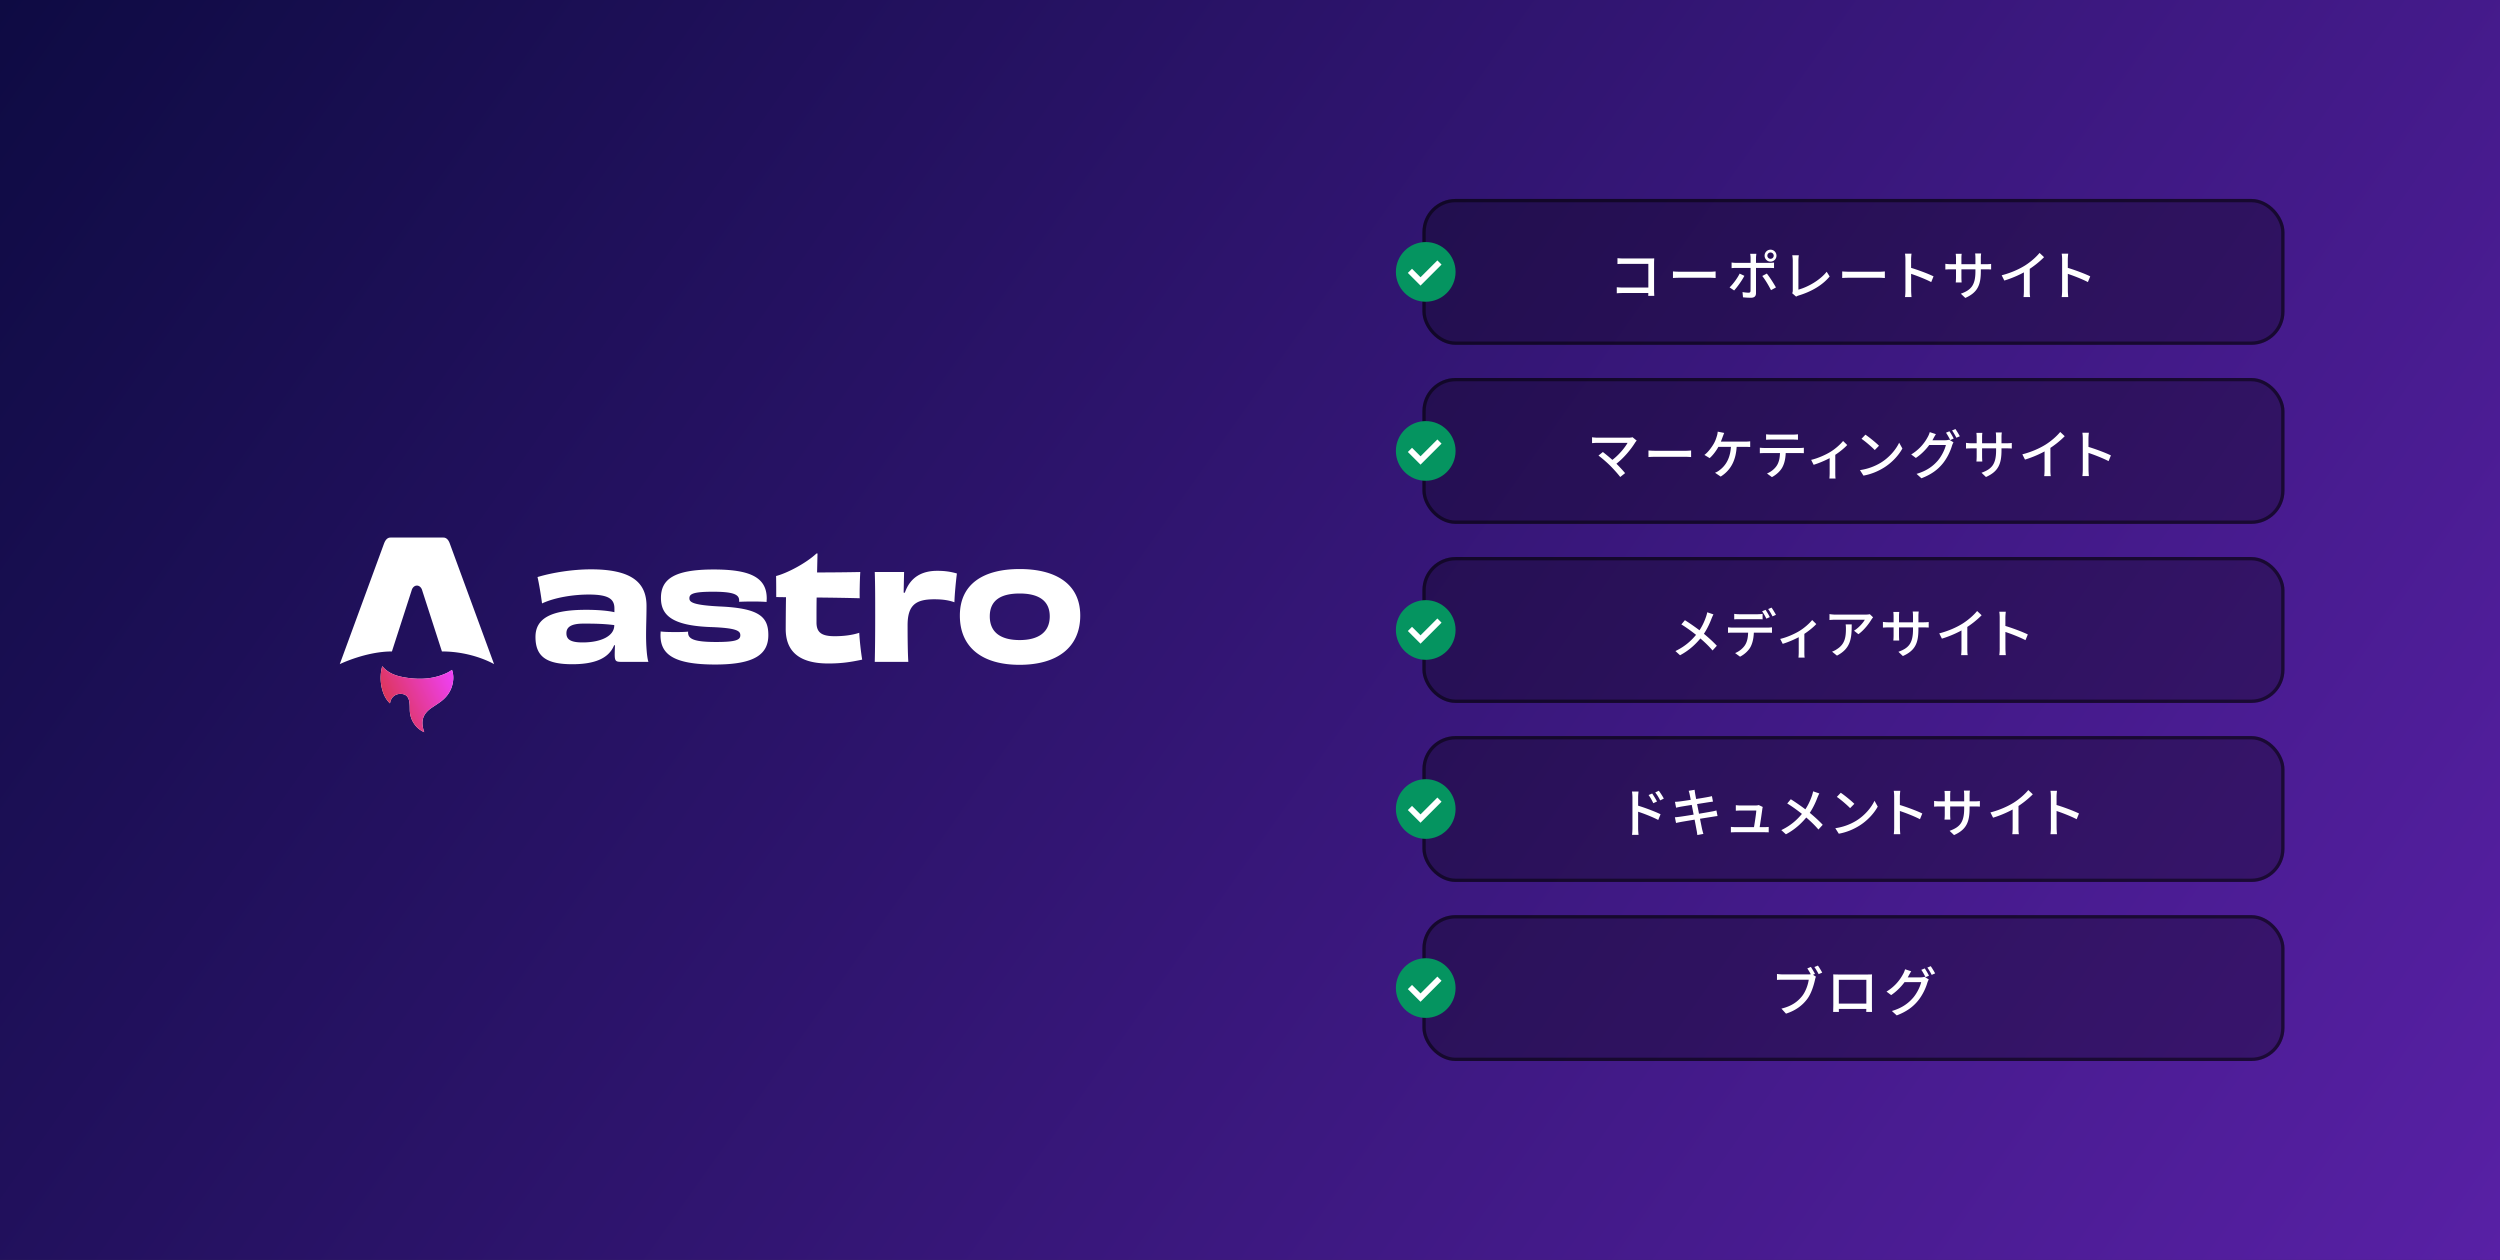 <svg xmlns="http://www.w3.org/2000/svg" width="754" height="380" fill="none">
  <rect width="100%" height="100%" fill="#333333" stroke="none"/>
  <path fill="url(#a)" d="M0 0h754v380H0z"/>
  <rect width="260" height="44" x="429" y="60" fill="#000" fill-opacity=".3" rx="10" style="mix-blend-mode:overlay"/>
  <rect width="259" height="43" x="429.5" y="60.5" stroke="#000" stroke-opacity=".5" rx="9.5" style="mix-blend-mode:overlay"/>
  <path fill="#fff" d="M487.828 77.864c.56.064 1.312.096 1.84.096h7.968c.416 0 .976-.016 1.28-.032-.016.368-.048.928-.048 1.344v8.272c0 .576.048 1.344.064 1.696h-1.824c.016-.336.032-.928.032-1.504v-8.16h-7.456c-.624 0-1.456.032-1.856.064v-1.776Zm-.208 8.768c.48.048 1.184.096 1.872.096h8.608v1.648h-8.56c-.64 0-1.44.032-1.92.08v-1.824Zm16.946-4.768c.528.048 1.504.096 2.384.096h8.688c.784 0 1.408-.064 1.792-.096v1.984c-.352-.016-1.088-.08-1.776-.08h-8.704c-.896 0-1.84.032-2.384.08v-1.984Zm28.466-4.752a.95.95 0 0 0 .96.944.95.95 0 0 0 .96-.944.963.963 0 0 0-.96-.96.963.963 0 0 0-.96.96Zm-.832 0c0-.992.8-1.808 1.792-1.808s1.792.816 1.792 1.808c0 .992-.8 1.792-1.792 1.792a1.79 1.79 0 0 1-1.792-1.792Zm-2.48-.56c-.032.224-.112.88-.112 1.248V88.424c0 .88-.464 1.376-1.504 1.376a23.93 23.93 0 0 1-2.416-.128l-.144-1.584a11.22 11.22 0 0 0 1.808.192c.432 0 .608-.176.608-.592.016-.752.016-6.048.016-6.8V77.8c0-.384-.064-.992-.128-1.248h1.872Zm-7.472 2.624c.464.064.928.112 1.44.112h9.936c.4 0 1.008-.048 1.424-.096v1.664a22.18 22.18 0 0 0-1.408-.048h-9.952c-.48 0-1.008.016-1.44.064v-1.696Zm3.856 4.016c-.704 1.392-2.192 3.456-3.088 4.416l-1.376-.928c1.072-1.008 2.4-2.848 3.04-4.16l1.424.672Zm6.768-.688c.832 1.024 2.112 3.024 2.752 4.192l-1.488.816c-.656-1.312-1.824-3.28-2.64-4.272l1.376-.736Zm7.654 5.936c.144-.32.176-.56.176-.896V78.6c0-.496-.08-1.232-.16-1.616h1.984a13.217 13.217 0 0 0-.128 1.616v8.752c2.864-.768 6.512-2.848 8.528-5.392l.896 1.424c-2.128 2.592-5.424 4.544-9.328 5.728-.192.064-.48.16-.784.352l-1.184-1.024Zm15.081-6.576c.528.048 1.504.096 2.384.096h8.688c.784 0 1.408-.064 1.792-.096v1.984c-.352-.016-1.088-.08-1.776-.08h-8.704c-.896 0-1.84.032-2.384.08v-1.984Zm19.068 5.68V78.28c0-.496-.032-1.248-.128-1.776h1.968a15.99 15.99 0 0 0-.128 1.776c0 2.176.016 8.32.016 9.264 0 .48.048 1.456.112 2.048h-1.968c.096-.576.128-1.44.128-2.048Zm1.344-6.864c2.128.608 5.456 1.84 7.136 2.672l-.704 1.728c-1.824-.96-4.688-2.048-6.432-2.608V80.68Zm21.4 1.104c0 4.128-.944 6.416-4.688 8.08l-1.344-1.28c2.992-1.088 4.4-2.464 4.4-6.72v-4.048c0-.624-.048-1.152-.096-1.376h1.824a10.13 10.13 0 0 0-.096 1.376v3.968Zm-5.776-5.232a9.76 9.76 0 0 0-.08 1.28v5.808c0 .64.048 1.328.064 1.552h-1.776c.032-.224.08-.896.08-1.552v-5.808c0-.384-.032-.864-.08-1.28h1.792Zm-4.928 3.008c.192.032.928.128 1.648.128h10.56c.768 0 1.28-.048 1.6-.096v1.68a25.69 25.69 0 0 0-1.6-.048h-10.56c-.736 0-1.392.048-1.648.064V79.56Zm16.988 3.472c2.816-.736 5.216-1.824 6.992-2.928 1.664-1.04 3.36-2.512 4.432-3.824l1.36 1.28c-1.408 1.44-3.216 2.864-5.088 4.016-1.776 1.088-4.352 2.272-6.896 3.04l-.8-1.584Zm6.704-2.112 1.76-.464v7.264c0 .64.032 1.52.128 1.872h-2c.064-.336.112-1.232.112-1.872v-6.8Zm11.528 6.624V78.28c0-.496-.032-1.248-.128-1.776h1.968a15.99 15.99 0 0 0-.128 1.776c0 2.176.016 8.32.016 9.264 0 .48.048 1.456.112 2.048h-1.968c.096-.576.128-1.44.128-2.048Zm1.344-6.864c2.128.608 5.456 1.84 7.136 2.672l-.704 1.728c-1.824-.96-4.688-2.048-6.432-2.608V80.68Z"/>
  <circle cx="430" cy="82" r="9" fill="#059460"/>
  <path fill="#fff" d="m428.425 86.14 6.345-6.345-1.26-1.26-5.085 5.085-2.565-2.565-1.26 1.26 3.825 3.825Z"/>
  <rect width="260" height="44" x="429" y="114" fill="#000" fill-opacity=".3" rx="10" style="mix-blend-mode:overlay"/>
  <rect width="259" height="43" x="429.5" y="114.5" stroke="#000" stroke-opacity=".5" rx="9.5" style="mix-blend-mode:overlay"/>
  <path fill="#fff" d="M493.633 132.888c-.192.208-.352.4-.464.576-1.232 2-3.504 4.848-6.192 6.8l-1.248-1.152c2.368-1.648 4.304-4.048 5.152-5.552h-8.992c-.64 0-1.408.064-1.728.096v-1.776c.432.064 1.168.128 1.728.128h9.248c.512 0 .96-.048 1.232-.144l1.264 1.024Zm-7.936 7.632c-.944-.96-2.704-2.48-3.6-3.12l1.328-1.072c.784.592 2.528 2.016 3.712 3.152 1.024 1.008 2.272 2.336 2.992 3.216l-1.472 1.168c-.624-.848-1.936-2.304-2.96-3.344Zm11.478-4.656c.528.048 1.504.096 2.384.096h8.688c.784 0 1.408-.064 1.792-.096v1.984c-.352-.016-1.088-.08-1.776-.08h-8.704c-.896 0-1.84.032-2.384.08v-1.984Zm22.841-5.296c-.16.384-.336.864-.464 1.2a22.503 22.503 0 0 1-1.12 2.688c-.624 1.248-1.776 2.832-2.8 3.712l-1.584-.96c1.152-.832 2.24-2.384 2.816-3.376.448-.768.736-1.6.912-2.208.16-.464.256-.992.288-1.44l1.952.384Zm-2.24 2.624h8.512c.4 0 1.072-.016 1.568-.096v1.728c-.544-.048-1.2-.048-1.568-.048h-8.672l.16-1.584Zm6.032.88c-.128 4.832-1.888 7.792-4.848 9.664l-1.712-1.152a5.115 5.115 0 0 0 1.392-.8c1.728-1.296 3.36-3.52 3.44-7.712h1.728Zm8.842-3.088c.496.064 1.04.096 1.568.096h6.464c.48 0 1.088-.032 1.584-.096v1.648a26.206 26.206 0 0 0-1.584-.064h-6.448c-.544 0-1.136.032-1.584.064v-1.648Zm-1.888 4.048c.464.048.96.08 1.456.08h10.48c.336 0 .944-.016 1.344-.08v1.648a35.944 35.944 0 0 0-1.344-.032h-10.48c-.48 0-1.008.016-1.456.048v-1.664Zm7.824.848c0 2.048-.304 3.696-1.008 5.024-.56 1.088-1.792 2.272-3.168 2.992l-1.488-1.088c1.2-.48 2.336-1.408 2.96-2.384.8-1.248.976-2.784.976-4.528l1.728-.016Zm7.653 2.816c2.096-.48 4.464-1.584 5.744-2.368 1.536-.928 3.072-2.304 3.888-3.328l1.248 1.216c-.928 1.024-2.72 2.464-4.416 3.472-1.376.816-3.712 1.888-5.712 2.496l-.752-1.488Zm5.584-1.408 1.696-.368v5.856c0 .528.016 1.264.096 1.552h-1.872c.032-.288.08-1.024.08-1.552v-5.488Zm10.786-6.192c1.12.752 3.184 2.416 4.096 3.344l-1.28 1.296c-.816-.864-2.816-2.592-4-3.392l1.184-1.248Zm-1.648 10.688a16.65 16.65 0 0 0 6.272-2.224c2.592-1.584 4.592-3.984 5.552-6.048l.976 1.76c-1.136 2.064-3.12 4.256-5.6 5.792-1.616.992-3.648 1.936-6.144 2.384l-1.056-1.664Zm26.989-11.712c.4.576.976 1.568 1.28 2.192l-1.04.464c-.32-.656-.848-1.616-1.28-2.224l1.04-.432Zm1.808-.672c.416.592 1.024 1.6 1.328 2.176l-1.04.448c-.352-.672-.864-1.6-1.312-2.192l1.024-.432Zm-.592 4a6.187 6.187 0 0 0-.432.992c-.432 1.52-1.392 3.68-2.816 5.424-1.488 1.824-3.408 3.28-6.416 4.432l-1.472-1.328c3.088-.912 4.976-2.336 6.416-4 1.168-1.36 2.128-3.376 2.432-4.704h-5.696l.608-1.44h4.864c.464 0 .896-.064 1.2-.176l1.312.8Zm-5.296-2.464c-.304.48-.656 1.104-.816 1.424-1.008 1.84-2.784 4.112-5.232 5.76l-1.408-1.056a13.513 13.513 0 0 0 5.008-5.296c.192-.32.48-.976.592-1.44l1.856.608Zm19.782 4.848c0 4.128-.944 6.416-4.688 8.08l-1.344-1.28c2.992-1.088 4.4-2.464 4.4-6.72v-4.048c0-.624-.048-1.152-.096-1.376h1.824a10.13 10.13 0 0 0-.096 1.376v3.968Zm-5.776-5.232a9.76 9.76 0 0 0-.08 1.28v5.808c0 .64.048 1.328.064 1.552h-1.776c.032-.224.08-.896.08-1.552v-5.808c0-.384-.032-.864-.08-1.28h1.792Zm-4.928 3.008c.192.032.928.128 1.648.128h10.56c.768 0 1.28-.048 1.6-.096v1.68a25.69 25.69 0 0 0-1.6-.048h-10.56c-.736 0-1.392.048-1.648.064v-1.728Zm16.987 3.472c2.816-.736 5.216-1.824 6.992-2.928 1.664-1.04 3.36-2.512 4.432-3.824l1.36 1.28c-1.408 1.44-3.216 2.864-5.088 4.016-1.776 1.088-4.352 2.272-6.896 3.04l-.8-1.584Zm6.704-2.112 1.76-.464v7.264c0 .64.032 1.52.128 1.872h-2c.064-.336.112-1.232.112-1.872v-6.8Zm11.529 6.624v-9.264c0-.496-.032-1.248-.128-1.776h1.968a15.99 15.99 0 0 0-.128 1.776c0 2.176.016 8.32.016 9.264 0 .48.048 1.456.112 2.048h-1.968c.096-.576.128-1.44.128-2.048Zm1.344-6.864c2.128.608 5.456 1.84 7.136 2.672l-.704 1.728c-1.824-.96-4.688-2.048-6.432-2.608v-1.792Z"/>
  <circle cx="430" cy="136" r="9" fill="#059460"/>
  <path fill="#fff" d="m428.425 140.14 6.345-6.345-1.26-1.26-5.085 5.085-2.565-2.565-1.26 1.26 3.825 3.825Z"/>
  <rect width="260" height="44" x="429" y="168" fill="#000" fill-opacity=".3" rx="10" style="mix-blend-mode:overlay"/>
  <rect width="259" height="43" x="429.5" y="168.5" stroke="#000" stroke-opacity=".5" rx="9.5" style="mix-blend-mode:overlay"/>
  <path fill="#fff" d="M516.778 185.304c-.192.336-.448.944-.592 1.296-.592 1.584-1.568 3.68-2.88 5.376-1.52 1.936-3.552 4.032-6.608 5.648l-1.392-1.264c2.944-1.408 4.976-3.264 6.64-5.408 1.296-1.68 2.064-3.392 2.608-4.976.128-.368.288-.944.352-1.312l1.872.64Zm-8.608 1.744c1.584.992 3.808 2.56 5.072 3.568 1.648 1.328 3.28 2.768 4.56 4.144l-1.296 1.424c-1.36-1.584-2.752-2.864-4.4-4.24-1.152-.96-3.136-2.48-5.008-3.616l1.072-1.28Zm14.87-1.904c.48.064 1.04.112 1.568.112h5.408c.496 0 1.088-.048 1.584-.112v1.648a26.178 26.178 0 0 0-1.584-.048h-5.392c-.544 0-1.136.016-1.584.048v-1.648Zm-1.872 4.048c.448.064.944.096 1.44.096h10.48c.336 0 .944-.032 1.344-.096v1.664a17.888 17.888 0 0 0-1.344-.048h-10.48c-.464 0-1.008.016-1.44.048v-1.664Zm7.808.848c0 2.048-.304 3.696-.992 5.04-.576 1.088-1.792 2.272-3.184 2.976l-1.488-1.088c1.2-.48 2.336-1.392 2.976-2.384.8-1.232.96-2.784.96-4.528l1.728-.016Zm3.52-6.112c.4.576.976 1.568 1.28 2.192l-1.04.464c-.32-.656-.848-1.616-1.28-2.224l1.04-.432Zm1.808-.672c.416.592 1.024 1.6 1.328 2.176l-1.04.464c-.352-.688-.864-1.6-1.312-2.208l1.024-.432Zm2.61 9.44c2.096-.48 4.464-1.584 5.744-2.368 1.536-.928 3.072-2.304 3.888-3.328l1.248 1.216c-.928 1.024-2.72 2.464-4.416 3.472-1.376.816-3.712 1.888-5.712 2.496l-.752-1.488Zm5.584-1.408 1.696-.368v5.856c0 .528.016 1.264.096 1.552h-1.872c.032-.288.08-1.024.08-1.552v-5.488Zm22.427-5.104a7.68 7.68 0 0 0-.512.688c-.688 1.152-2.208 3.2-3.92 4.4l-1.328-1.056c1.392-.816 2.784-2.416 3.264-3.312h-8.784c-.624 0-1.2.032-1.872.096v-1.792c.576.096 1.248.16 1.872.16h8.944c.368 0 1.072-.048 1.344-.128l.992.944Zm-6.448 2.128c0 4.176-.256 7.248-4.448 9.424l-1.488-1.2c.48-.16 1.04-.432 1.552-.8 2.288-1.472 2.64-3.488 2.64-6.144 0-.432-.016-.816-.08-1.28h1.824Zm20.118 1.472c0 4.128-.944 6.416-4.688 8.08l-1.344-1.28c2.992-1.088 4.4-2.464 4.4-6.72v-4.048c0-.624-.048-1.152-.096-1.376h1.824a10.13 10.13 0 0 0-.096 1.376v3.968Zm-5.776-5.232a9.76 9.76 0 0 0-.08 1.28v5.808c0 .64.048 1.328.064 1.552h-1.776c.032-.224.08-.896.08-1.552v-5.808c0-.384-.032-.864-.08-1.28h1.792Zm-4.928 3.008c.192.032.928.128 1.648.128h10.56c.768 0 1.28-.048 1.6-.096v1.68a25.69 25.69 0 0 0-1.6-.048h-10.56c-.736 0-1.392.048-1.648.064v-1.728Zm16.987 3.472c2.816-.736 5.216-1.824 6.992-2.928 1.664-1.04 3.36-2.512 4.432-3.824l1.36 1.28c-1.408 1.44-3.216 2.864-5.088 4.016-1.776 1.088-4.352 2.272-6.896 3.04l-.8-1.584Zm6.704-2.112 1.76-.464v7.264c0 .64.032 1.52.128 1.872h-2c.064-.336.112-1.232.112-1.872v-6.8Zm11.529 6.624v-9.264c0-.496-.032-1.248-.128-1.776h1.968a15.99 15.99 0 0 0-.128 1.776c0 2.176.016 8.32.016 9.264 0 .48.048 1.456.112 2.048h-1.968c.096-.576.128-1.44.128-2.048Zm1.344-6.864c2.128.608 5.456 1.84 7.136 2.672l-.704 1.728c-1.824-.96-4.688-2.048-6.432-2.608v-1.792Z"/>
  <circle cx="430" cy="190" r="9" fill="#059460"/>
  <path fill="#fff" d="m428.425 194.14 6.345-6.345-1.26-1.26-5.085 5.085-2.565-2.565-1.26 1.26 3.825 3.825Z"/>
  <rect width="260" height="44" x="429" y="222" fill="#000" fill-opacity=".3" rx="10" style="mix-blend-mode:overlay"/>
  <rect width="259" height="43" x="429.5" y="222.5" stroke="#000" stroke-opacity=".5" rx="9.5" style="mix-blend-mode:overlay"/>
  <path fill="#fff" d="M498.297 239.32c.416.624 1.088 1.68 1.456 2.416l-1.12.512c-.432-.912-.864-1.696-1.424-2.464l1.088-.464Zm2-.832c.448.592 1.136 1.632 1.504 2.368l-1.088.544a14.565 14.565 0 0 0-1.488-2.4l1.072-.512Zm-7.952 11.28v-9.264c0-.512-.048-1.248-.144-1.776h1.984a15.715 15.715 0 0 0-.128 1.776v9.264c0 .48.064 1.456.128 2.032h-1.968c.08-.56.128-1.424.128-2.032Zm1.344-6.88c2.128.608 5.44 1.856 7.136 2.688l-.704 1.728c-1.824-.976-4.688-2.064-6.432-2.608v-1.808Zm15.92-3.248c-.08-.432-.192-.784-.304-1.136l1.792-.304c.032.304.096.8.16 1.168.128.864 1.808 9.344 2.08 10.64.112.464.256 1.024.4 1.504l-1.824.336c-.08-.56-.128-1.088-.24-1.552-.208-1.2-1.84-9.616-2.064-10.656Zm-4.448 2.192c.448-.016.896-.048 1.408-.112 1.408-.16 6.96-1.04 8.448-1.328.48-.08.976-.192 1.296-.288l.32 1.664c-.288.032-.848.112-1.296.176-1.68.272-7.152 1.136-8.464 1.36-.464.096-.864.176-1.36.304l-.352-1.776Zm-.016 4.656c.4-.016 1.056-.096 1.52-.16 1.696-.224 7.616-1.2 9.488-1.552a15.404 15.404 0 0 0 1.52-.336l.336 1.68c-.384.032-.96.128-1.552.224-2.08.32-7.856 1.264-9.456 1.552-.656.128-1.152.224-1.504.32l-.352-1.728Zm26.506-3.104a2.907 2.907 0 0 0-.128.576 240.125 240.125 0 0 1-.896 6.064h-1.728c.192-.96.752-4.512.8-5.568h-4.752c-.48 0-.992.032-1.424.064v-1.68c.4.048.992.096 1.408.096h4.528c.288 0 .8-.048.96-.144l1.232.592Zm-9.616 6c.4.048.928.08 1.44.08h8.576c.384 0 1.024-.016 1.392-.064v1.632a34.443 34.443 0 0 0-1.36-.032h-8.608c-.528 0-.912.016-1.44.048v-1.664Zm26.675-10.08c-.192.336-.448.944-.592 1.296-.592 1.584-1.568 3.68-2.88 5.376-1.52 1.936-3.552 4.032-6.608 5.648l-1.392-1.264c2.944-1.408 4.976-3.264 6.64-5.408 1.296-1.68 2.064-3.392 2.608-4.976.128-.368.288-.944.352-1.312l1.872.64Zm-8.608 1.744c1.584.992 3.808 2.56 5.072 3.568 1.648 1.328 3.28 2.768 4.56 4.144l-1.296 1.424c-1.36-1.584-2.752-2.864-4.4-4.24-1.152-.96-3.136-2.48-5.008-3.616l1.072-1.28Zm15.072-1.952c1.12.752 3.184 2.416 4.096 3.344l-1.28 1.296c-.816-.864-2.816-2.592-4-3.392l1.184-1.248Zm-1.648 10.688a16.65 16.65 0 0 0 6.272-2.224c2.592-1.584 4.592-3.984 5.552-6.048l.976 1.76c-1.136 2.064-3.12 4.256-5.6 5.792-1.616.992-3.648 1.936-6.144 2.384l-1.056-1.664Zm17.759-.24v-9.264c0-.496-.032-1.248-.128-1.776h1.968a15.99 15.99 0 0 0-.128 1.776c0 2.176.016 8.32.016 9.264 0 .48.048 1.456.112 2.048h-1.968c.096-.576.128-1.44.128-2.048Zm1.344-6.864c2.128.608 5.456 1.84 7.136 2.672l-.704 1.728c-1.824-.96-4.688-2.048-6.432-2.608v-1.792Zm21.4 1.104c0 4.128-.944 6.416-4.688 8.08l-1.344-1.28c2.992-1.088 4.4-2.464 4.4-6.72v-4.048c0-.624-.048-1.152-.096-1.376h1.824a10.13 10.13 0 0 0-.096 1.376v3.968Zm-5.776-5.232a9.76 9.76 0 0 0-.08 1.28v5.808c0 .64.048 1.328.064 1.552h-1.776c.032-.224.08-.896.08-1.552v-5.808c0-.384-.032-.864-.08-1.28h1.792Zm-4.928 3.008c.192.032.928.128 1.648.128h10.56c.768 0 1.28-.048 1.6-.096v1.68a25.69 25.69 0 0 0-1.6-.048h-10.56c-.736 0-1.392.048-1.648.064v-1.728Zm16.987 3.472c2.816-.736 5.216-1.824 6.992-2.928 1.664-1.04 3.36-2.512 4.432-3.824l1.36 1.28c-1.408 1.44-3.216 2.864-5.088 4.016-1.776 1.088-4.352 2.272-6.896 3.04l-.8-1.584Zm6.704-2.112 1.76-.464v7.264c0 .64.032 1.52.128 1.872h-2c.064-.336.112-1.232.112-1.872v-6.8Zm11.529 6.624v-9.264c0-.496-.032-1.248-.128-1.776h1.968a15.99 15.99 0 0 0-.128 1.776c0 2.176.016 8.32.016 9.264 0 .48.048 1.456.112 2.048h-1.968c.096-.576.128-1.44.128-2.048Zm1.344-6.864c2.128.608 5.456 1.84 7.136 2.672l-.704 1.728c-1.824-.96-4.688-2.048-6.432-2.608v-1.792Z"/>
  <circle cx="430" cy="244" r="9" fill="#059460"/>
  <path fill="#fff" d="m428.425 248.14 6.345-6.345-1.26-1.26-5.085 5.085-2.565-2.565-1.26 1.26 3.825 3.825Z"/>
  <rect width="260" height="44" x="429" y="276" fill="#000" fill-opacity=".3" rx="10" style="mix-blend-mode:overlay"/>
  <rect width="259" height="43" x="429.5" y="276.5" stroke="#000" stroke-opacity=".5" rx="9.5" style="mix-blend-mode:overlay"/>
  <path fill="#fff" d="M546.159 291.624c.384.576.944 1.52 1.248 2.112l-1.088.464c-.32-.656-.832-1.52-1.232-2.128l1.072-.448Zm2.128-.4c.4.56.976 1.52 1.296 2.112l-1.072.464c-.352-.656-.864-1.568-1.296-2.144l1.072-.432Zm-.592 3.344c-.128.256-.224.608-.288.928-.368 1.632-1.104 4.176-2.4 5.872-1.456 1.904-3.456 3.424-6.352 4.352l-1.376-1.52c3.12-.752 4.928-2.128 6.256-3.808 1.088-1.392 1.776-3.44 1.984-4.912h-7.856c-.672 0-1.312.032-1.728.064v-1.792c.448.064 1.2.128 1.728.128h7.76c.272 0 .672-.016 1.024-.112l1.248.8Zm5.198-.688c.64.016 1.136.032 1.536.032h8.688c.368 0 .96 0 1.488-.032-.032.432-.032.944-.032 1.376v7.872c0 .56.016 1.936.032 2.064h-1.744c0-.128.032-1.184.032-1.952v-7.728h-8.304v7.728c0 .64.016 1.792.016 1.952h-1.728c0-.16.048-1.424.048-2.08v-7.856c0-.4 0-.96-.032-1.376Zm10.64 8.816v1.6h-9.776v-1.6h9.776Zm16.971-10.624c.4.576.976 1.568 1.28 2.192l-1.04.464c-.32-.656-.848-1.616-1.28-2.224l1.04-.432Zm1.808-.672c.416.592 1.024 1.6 1.328 2.176l-1.04.448c-.352-.672-.864-1.6-1.312-2.192l1.024-.432Zm-.592 4a6.187 6.187 0 0 0-.432.992c-.432 1.52-1.392 3.68-2.816 5.424-1.488 1.824-3.408 3.28-6.416 4.432l-1.472-1.328c3.088-.912 4.976-2.336 6.416-4 1.168-1.36 2.128-3.376 2.432-4.704h-5.696l.608-1.44h4.864c.464 0 .896-.064 1.2-.176l1.312.8Zm-5.296-2.464c-.304.48-.656 1.104-.816 1.424-1.008 1.84-2.784 4.112-5.232 5.76l-1.408-1.056a13.513 13.513 0 0 0 5.008-5.296c.192-.32.48-.976.592-1.44l1.856.608Z"/>
  <circle cx="430" cy="298" r="9" fill="#059460"/>
  <path fill="#fff" d="m428.425 302.14 6.345-6.345-1.26-1.26-5.085 5.085-2.565-2.565-1.26 1.26 3.825 3.825ZM117.613 212.124c-2.652-2.424-3.426-7.517-2.321-11.206 1.916 2.326 4.57 3.063 7.319 3.479 4.244.642 8.412.402 12.355-1.538.451-.222.868-.518 1.361-.817a7.262 7.262 0 0 1 .337 3.26c-.315 2.686-1.651 4.761-3.777 6.333-.85.629-1.75 1.191-2.628 1.785-2.697 1.822-3.427 3.96-2.413 7.07.024.076.045.151.1.336a7.098 7.098 0 0 1-3.15-2.693c-.809-1.246-1.194-2.624-1.215-4.114-.01-.725-.01-1.457-.107-2.172-.238-1.743-1.057-2.524-2.599-2.569-1.582-.046-2.834.932-3.166 2.473-.025.118-.062.234-.099.372l.003.001Z"/>
  <path fill="url(#b)" d="M117.613 212.124c-2.652-2.424-3.426-7.517-2.321-11.206 1.916 2.326 4.57 3.063 7.319 3.479 4.244.642 8.412.402 12.355-1.538.451-.222.868-.518 1.361-.817a7.262 7.262 0 0 1 .337 3.26c-.315 2.686-1.651 4.761-3.777 6.333-.85.629-1.75 1.191-2.628 1.785-2.697 1.822-3.427 3.96-2.413 7.07.024.076.045.151.1.336a7.098 7.098 0 0 1-3.15-2.693c-.809-1.246-1.194-2.624-1.215-4.114-.01-.725-.01-1.457-.107-2.172-.238-1.743-1.057-2.524-2.599-2.569-1.582-.046-2.834.932-3.166 2.473-.025.118-.062.234-.099.372l.003.001Z"/>
  <path fill="#fff" d="M102.478 200.303s7.852-3.825 15.726-3.825l5.937-18.373c.222-.889.871-1.493 1.604-1.493.732 0 1.381.604 1.603 1.493l5.937 18.373c9.326 0 15.726 3.825 15.726 3.825l-13.363-36.407c-.383-1.074-1.029-1.766-1.9-1.766h-16.005c-.871 0-1.491.692-1.9 1.766-.029.072-13.365 36.407-13.365 36.407ZM185.264 188.616c0 3.219-4.005 5.142-9.55 5.142-3.609 0-4.885-.894-4.885-2.772 0-1.968 1.584-2.907 5.193-2.907 3.257 0 6.029.045 9.242.447v.09Zm.044-3.98c-1.98-.447-4.973-.716-8.538-.716-10.386 0-15.27 2.46-15.27 8.183 0 5.948 3.344 8.228 11.089 8.228 6.558 0 11.002-1.654 12.631-5.723h.264a67.209 67.209 0 0 0-.088 2.727c0 2.102.352 2.281 2.068 2.281h8.098c-.44-1.252-.704-4.785-.704-7.826 0-3.264.131-5.723.131-9.032 0-6.753-4.048-11.045-16.722-11.045-5.457 0-11.531.939-16.151 2.325.439 1.833 1.056 5.545 1.364 7.959 4.005-1.878 9.682-2.683 14.083-2.683 6.072 0 7.745 1.387 7.745 4.204v1.118ZM207.526 190.494c-1.1.134-2.596.134-4.137.134-1.628 0-3.124-.045-4.136-.179 0 .358-.045.76-.045 1.118 0 5.589 3.654 8.854 16.504 8.854 12.102 0 16.019-3.22 16.019-8.899 0-5.366-2.597-8.004-14.083-8.585-8.934-.403-9.726-1.387-9.726-2.505 0-1.296 1.144-1.967 7.13-1.967 6.205 0 7.877.849 7.877 2.638v.403a89.29 89.29 0 0 1 4.093-.09c1.54 0 3.212.045 4.181.134 0-.402.044-.76.044-1.073 0-6.573-5.458-8.72-16.019-8.72-11.883 0-15.887 2.907-15.887 8.586 0 5.098 3.213 8.273 14.611 8.764 8.405.269 9.329 1.208 9.329 2.505 0 1.386-1.364 2.012-7.261 2.012-6.777 0-8.494-.939-8.494-2.862v-.268ZM246.256 166.928c-3.212 2.996-8.977 5.992-12.19 6.797.044 1.654.044 4.695.044 6.35l2.949.044a796.442 796.442 0 0 0-.088 9.57c0 5.947 3.124 10.419 12.85 10.419 4.093 0 6.822-.447 10.21-1.163-.352-2.191-.748-5.545-.88-8.094-2.024.671-4.577 1.029-7.394 1.029-3.916 0-5.501-1.073-5.501-4.159 0-2.683 0-5.187.044-7.512 5.018.045 10.034.134 12.983.223-.044-2.325.044-5.679.176-7.914-4.269.089-9.066.134-13.027.134.044-1.968.088-3.846.132-5.724h-.308ZM272.541 178.733c.044-2.325.088-4.293.132-6.216h-8.846c.132 3.846.132 7.781.132 13.55 0 5.768-.044 9.748-.132 13.549h10.122c-.176-2.683-.22-7.2-.22-11.045 0-6.082 2.464-7.826 8.053-7.826 2.597 0 4.445.313 6.073.895.045-2.281.485-6.708.748-8.675-1.672-.492-3.52-.805-5.765-.805-4.796-.045-8.317 1.922-9.945 6.618l-.352-.045ZM316.605 185.888c0 4.874-3.521 7.154-9.066 7.154-5.501 0-9.021-2.146-9.021-7.154 0-5.009 3.564-6.887 9.021-6.887 5.501 0 9.066 2.013 9.066 6.887Zm9.197-.224c0-9.703-7.569-14.041-18.263-14.041-10.738 0-18.043 4.338-18.043 14.041 0 9.659 6.821 14.846 17.999 14.846 11.266 0 18.307-5.187 18.307-14.846Z"/>
  <defs>
    <linearGradient id="a" x1="0" x2="681.937" y1="0" y2="481.963" gradientUnits="userSpaceOnUse">
      <stop stop-color="#0E0B43"/>
      <stop offset="1" stop-color="#5820A5"/>
    </linearGradient>
    <linearGradient id="b" x1="114.805" x2="140.409" y1="220.826" y2="208.729" gradientUnits="userSpaceOnUse">
      <stop stop-color="#D83333"/>
      <stop offset="1" stop-color="#F041FF"/>
    </linearGradient>
  </defs>
</svg>
